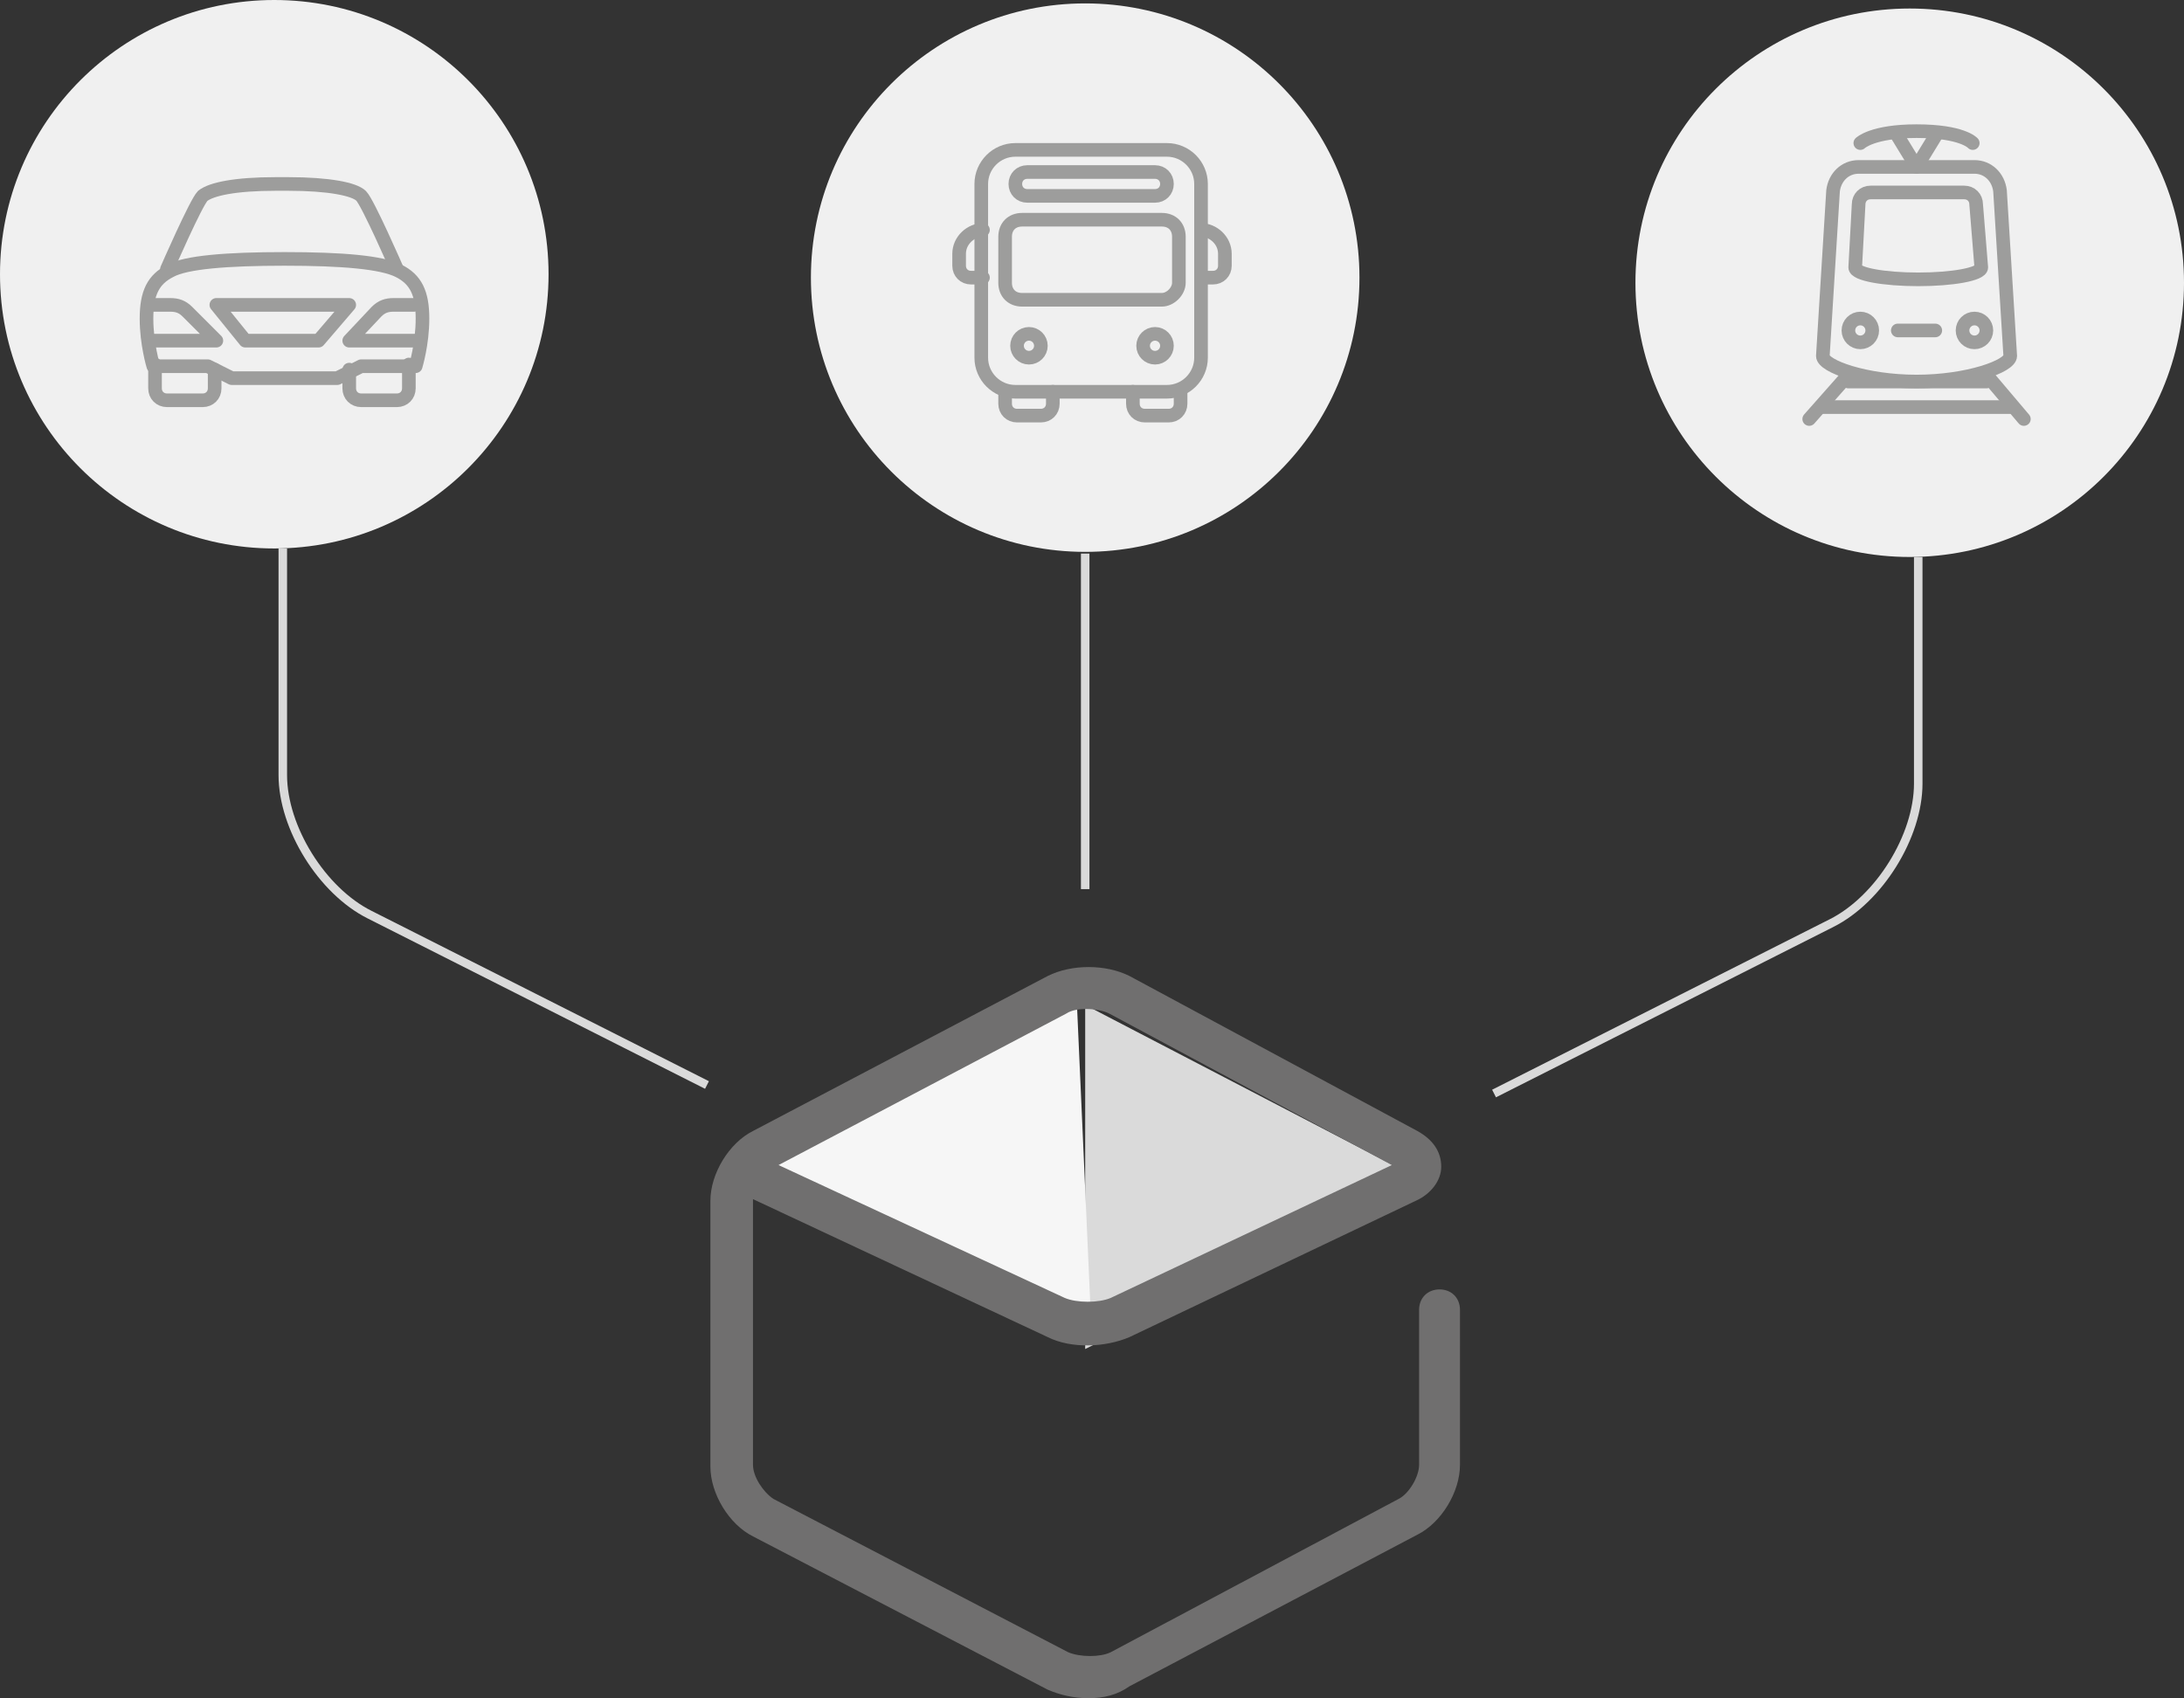 <?xml version="1.0" encoding="utf-8"?>
<!-- Generator: Adobe Illustrator 21.0.2, SVG Export Plug-In . SVG Version: 6.00 Build 0)  -->
<svg version="1.1" id="Ebene_1" xmlns="http://www.w3.org/2000/svg" xmlns:xlink="http://www.w3.org/1999/xlink" x="0px" y="0px"
	 viewBox="0 0 128.2 99.7" enable-background="new 0 0 128.2 99.7" xml:space="preserve">
<rect x="0" y="0" width="128.2" height="99.7" fill="#333333" stroke="none"/>
<circle fill="#F0F0F0" cx="112.1" cy="16.6" r="16.1"/>
<circle fill="#F0F0F0" cx="63.7" cy="16.3" r="16.1"/>
<circle fill="#F0F0F0" cx="16.1" cy="16.1" r="16.1"/>
<g id="XMLID_9418_">
	
		<path id="XMLID_9425_" fill="none" stroke="#9D9D9C" stroke-width="0.8" stroke-linecap="round" stroke-linejoin="round" stroke-miterlimit="10" d="
		M8.8,17.9h1.2c0.4,0,0.7,0.1,1,0.4l1.7,1.7H8.8"/>
	
		<path id="XMLID_9424_" fill="none" stroke="#9D9D9C" stroke-width="0.8" stroke-linecap="round" stroke-linejoin="round" stroke-miterlimit="10" d="
		M9.1,21.4v1.4c0,0.4,0.3,0.7,0.7,0.7h2.1c0.4,0,0.7-0.3,0.7-0.7v-1.1"/>
	
		<path id="XMLID_9423_" fill="none" stroke="#9D9D9C" stroke-width="0.8" stroke-linecap="round" stroke-linejoin="round" stroke-miterlimit="10" d="
		M16.6,22.2h3.2l1.4-0.7h3.2c0,0,0.4-1.3,0.4-2.8c0-1.5-0.4-2.3-1.4-2.8c-1-0.5-3.3-0.7-6.7-0.7c-3.4,0-5.8,0.2-6.7,0.7
		c-1,0.5-1.4,1.3-1.4,2.8c0,1.5,0.4,2.8,0.4,2.8h3.2l1.4,0.7H16.6z"/>
	
		<path id="XMLID_9422_" fill="none" stroke="#9D9D9C" stroke-width="0.8" stroke-linecap="round" stroke-linejoin="round" stroke-miterlimit="10" d="
		M24.3,17.9h-1.2c-0.4,0-0.7,0.1-1,0.4L20.5,20h3.9"/>
	
		<polygon id="XMLID_9421_" fill="none" stroke="#9D9D9C" stroke-width="0.8" stroke-linecap="round" stroke-linejoin="round" stroke-miterlimit="10" points="
		16.6,20 18.7,20 20.5,17.9 16.6,17.9 12.7,17.9 14.4,20 	"/>
	
		<path id="XMLID_9420_" fill="none" stroke="#9D9D9C" stroke-width="0.8" stroke-linecap="round" stroke-linejoin="round" stroke-miterlimit="10" d="
		M23.3,15.8c0,0-1.7-3.9-2.1-4.3c-0.4-0.4-1.9-0.7-4.3-0.7h-0.7c-2.4,0-3.8,0.3-4.3,0.7c-0.4,0.4-2.1,4.3-2.1,4.3"/>
	
		<path id="XMLID_9419_" fill="none" stroke="#9D9D9C" stroke-width="0.8" stroke-linecap="round" stroke-linejoin="round" stroke-miterlimit="10" d="
		M24,21.4v1.4c0,0.4-0.3,0.7-0.7,0.7h-2.1c-0.4,0-0.7-0.3-0.7-0.7v-1.1"/>
</g>
<g id="XMLID_9748_">
	
		<path id="XMLID_9759_" fill="none" stroke="#9D9D9C" stroke-width="0.8" stroke-linecap="round" stroke-linejoin="round" stroke-miterlimit="10" d="
		M115.3,11.3h-5.5c-0.4,0-0.7,0.3-0.7,0.7l-0.2,3.7c0,0.4,1.7,0.7,3.7,0.7s3.7-0.3,3.7-0.7L116,12C116,11.6,115.7,11.3,115.3,11.3z"
		/>
	
		<circle id="XMLID_9758_" fill="none" stroke="#9D9D9C" stroke-width="0.8" stroke-linecap="round" stroke-linejoin="round" stroke-miterlimit="10" cx="109.2" cy="19.4" r="0.7"/>
	
		<circle id="XMLID_9757_" fill="none" stroke="#9D9D9C" stroke-width="0.8" stroke-linecap="round" stroke-linejoin="round" stroke-miterlimit="10" cx="115.9" cy="19.4" r="0.7"/>
	
		<line id="XMLID_9756_" fill="none" stroke="#9D9D9C" stroke-width="0.8" stroke-linecap="round" stroke-linejoin="round" stroke-miterlimit="10" x1="111.4" y1="19.4" x2="113.6" y2="19.4"/>
	
		<path id="XMLID_9755_" fill="none" stroke="#9D9D9C" stroke-width="0.8" stroke-linecap="round" stroke-linejoin="round" stroke-miterlimit="10" d="
		M109.2,8.4c0,0,0.7-0.7,3.3-0.7c2.7,0,3.3,0.7,3.3,0.7"/>
	
		<polyline id="XMLID_9754_" fill="none" stroke="#9D9D9C" stroke-width="0.8" stroke-linecap="round" stroke-linejoin="round" stroke-miterlimit="10" points="
		111.4,8 112.5,9.8 113.6,8 	"/>
	
		<path id="XMLID_9753_" fill="none" stroke="#9D9D9C" stroke-width="0.8" stroke-linecap="round" stroke-linejoin="round" stroke-miterlimit="10" d="
		M117.4,11.2c-0.1-0.8-0.7-1.4-1.5-1.4h-6.8c-0.8,0-1.4,0.6-1.5,1.4l-0.6,9.7c0,0.6,2.5,1.5,5.5,1.5s5.5-0.9,5.5-1.5L117.4,11.2z"/>
	
		<line id="XMLID_9752_" fill="none" stroke="#9D9D9C" stroke-width="0.8" stroke-linecap="round" stroke-linejoin="round" stroke-miterlimit="10" x1="106.2" y1="24.6" x2="108.5" y2="22"/>
	
		<line id="XMLID_9751_" fill="none" stroke="#9D9D9C" stroke-width="0.8" stroke-linecap="round" stroke-linejoin="round" stroke-miterlimit="10" x1="118.8" y1="24.6" x2="116.6" y2="22"/>
	
		<line id="XMLID_9750_" fill="none" stroke="#9D9D9C" stroke-width="0.8" stroke-linecap="round" stroke-linejoin="round" stroke-miterlimit="10" x1="107" y1="23.9" x2="118.1" y2="23.9"/>
	
		<line id="XMLID_9749_" fill="none" stroke="#9D9D9C" stroke-width="0.8" stroke-linecap="round" stroke-linejoin="round" stroke-miterlimit="10" x1="108.5" y1="22.4" x2="116.6" y2="22.4"/>
</g>
<g id="XMLID_9773_">
	
		<path id="XMLID_9783_" fill="none" stroke="#9D9D9C" stroke-width="0.8" stroke-linecap="round" stroke-linejoin="round" stroke-miterlimit="10" d="
		M68.5,23h-8.9c-1.1,0-2-0.9-2-2V10.8c0-1.1,0.9-2,2-2h8.9c1.1,0,2,0.9,2,2V21C70.5,22.1,69.6,23,68.5,23z"/>
	<g id="XMLID_9776_">
		
			<path id="XMLID_9782_" fill="none" stroke="#9D9D9C" stroke-width="0.8" stroke-linecap="round" stroke-linejoin="round" stroke-miterlimit="10" d="
			M57.7,13.5L57.7,13.5c-0.7,0-1.4,0.6-1.4,1.4v0.7c0,0.4,0.3,0.7,0.7,0.7h0.7"/>
		
			<path id="XMLID_9781_" fill="none" stroke="#9D9D9C" stroke-width="0.8" stroke-linecap="round" stroke-linejoin="round" stroke-miterlimit="10" d="
			M70.5,13.5L70.5,13.5c0.7,0,1.4,0.6,1.4,1.4v0.7c0,0.4-0.3,0.7-0.7,0.7h-0.7"/>
		
			<circle id="XMLID_9780_" fill="none" stroke="#9D9D9C" stroke-width="0.8" stroke-linecap="round" stroke-linejoin="round" stroke-miterlimit="10" cx="60.4" cy="20.3" r="0.7"/>
		
			<circle id="XMLID_9779_" fill="none" stroke="#9D9D9C" stroke-width="0.8" stroke-linecap="round" stroke-linejoin="round" stroke-miterlimit="10" cx="67.8" cy="20.3" r="0.7"/>
		
			<path id="XMLID_9778_" fill="none" stroke="#9D9D9C" stroke-width="0.8" stroke-linecap="round" stroke-linejoin="round" stroke-miterlimit="10" d="
			M59,23v0.7c0,0.4,0.3,0.7,0.7,0.7h1.4c0.4,0,0.7-0.3,0.7-0.7V23"/>
		
			<path id="XMLID_9777_" fill="none" stroke="#9D9D9C" stroke-width="0.8" stroke-linecap="round" stroke-linejoin="round" stroke-miterlimit="10" d="
			M66.5,23v0.7c0,0.4,0.3,0.7,0.7,0.7h1.4c0.4,0,0.7-0.3,0.7-0.7V23"/>
	</g>
	
		<path id="XMLID_9775_" fill="none" stroke="#9D9D9C" stroke-width="0.8" stroke-linecap="round" stroke-linejoin="round" stroke-miterlimit="10" d="
		M67.8,11.5h-7.5c-0.4,0-0.7-0.3-0.7-0.7l0,0c0-0.4,0.3-0.7,0.7-0.7h7.5c0.4,0,0.7,0.3,0.7,0.7l0,0C68.5,11.2,68.2,11.5,67.8,11.5z"
		/>
	
		<path id="XMLID_9774_" fill="none" stroke="#9D9D9C" stroke-width="0.8" stroke-linecap="round" stroke-linejoin="round" stroke-miterlimit="10" d="
		M68.2,17.6H60c-0.6,0-1-0.4-1-1v-2.7c0-0.6,0.4-1,1-1h8.2c0.6,0,1,0.4,1,1v2.7C69.2,17.1,68.7,17.6,68.2,17.6z"/>
</g>
<g>
	<polygon fill="#DADADA" points="63.7,79.2 83.5,69.3 63.7,59 	"/>
	<polygon fill="#F6F6F6" points="63.2,58.6 43.8,69.4 64.1,78.8 	"/>
	<path fill="#706F6F" d="M63.9,99.7c-0.9,0-1.7-0.2-2.4-0.5l-17.3-9c-1.4-0.7-2.5-2.5-2.5-4.1V70.5c0-1.6,1.1-3.4,2.5-4.1l17.3-9.1
		c1.4-0.7,3.4-0.7,4.8,0l16.9,9.1c0.9,0.5,1.4,1.2,1.4,2.1c0,0.8-0.6,1.6-1.5,2l-16.8,8c-1.4,0.6-3.4,0.7-4.8,0l-17.3-8.1
		c0,0.1,0,0.1,0,0.2V86c0,0.7,0.6,1.6,1.2,2l17.3,9c0.7,0.3,1.9,0.3,2.5,0L82.1,88c0.6-0.3,1.2-1.3,1.2-2v-9.1
		c0-0.7,0.5-1.2,1.2-1.2c0.7,0,1.2,0.5,1.2,1.2V86c0,1.6-1.1,3.4-2.5,4.1l-16.9,8.9C65.6,99.5,64.8,99.7,63.9,99.7z M45.7,68.4
		l16.8,7.8c0.7,0.3,2,0.3,2.7,0l16.5-7.8l-16.6-8.9c-0.6-0.3-1.9-0.4-2.5,0L45.7,68.4z"/>
</g>
<g>
	<path fill="none" stroke="#DADADA" stroke-width="0.5" stroke-miterlimit="10" d="M16.6,32.2v13.3c0,3.1,2.3,6.8,5.1,8.2l19.8,10"
		/>
</g>
<line fill="none" stroke="#DADADA" stroke-width="0.5" stroke-miterlimit="10" x1="63.7" y1="32.5" x2="63.7" y2="52.2"/>
<g>
	<path fill="none" stroke="#DADADA" stroke-width="0.5" stroke-miterlimit="10" d="M112.6,32.7v13.3c0,3.1-2.3,6.8-5.1,8.2l-19.8,10
		"/>
</g>
</svg>
